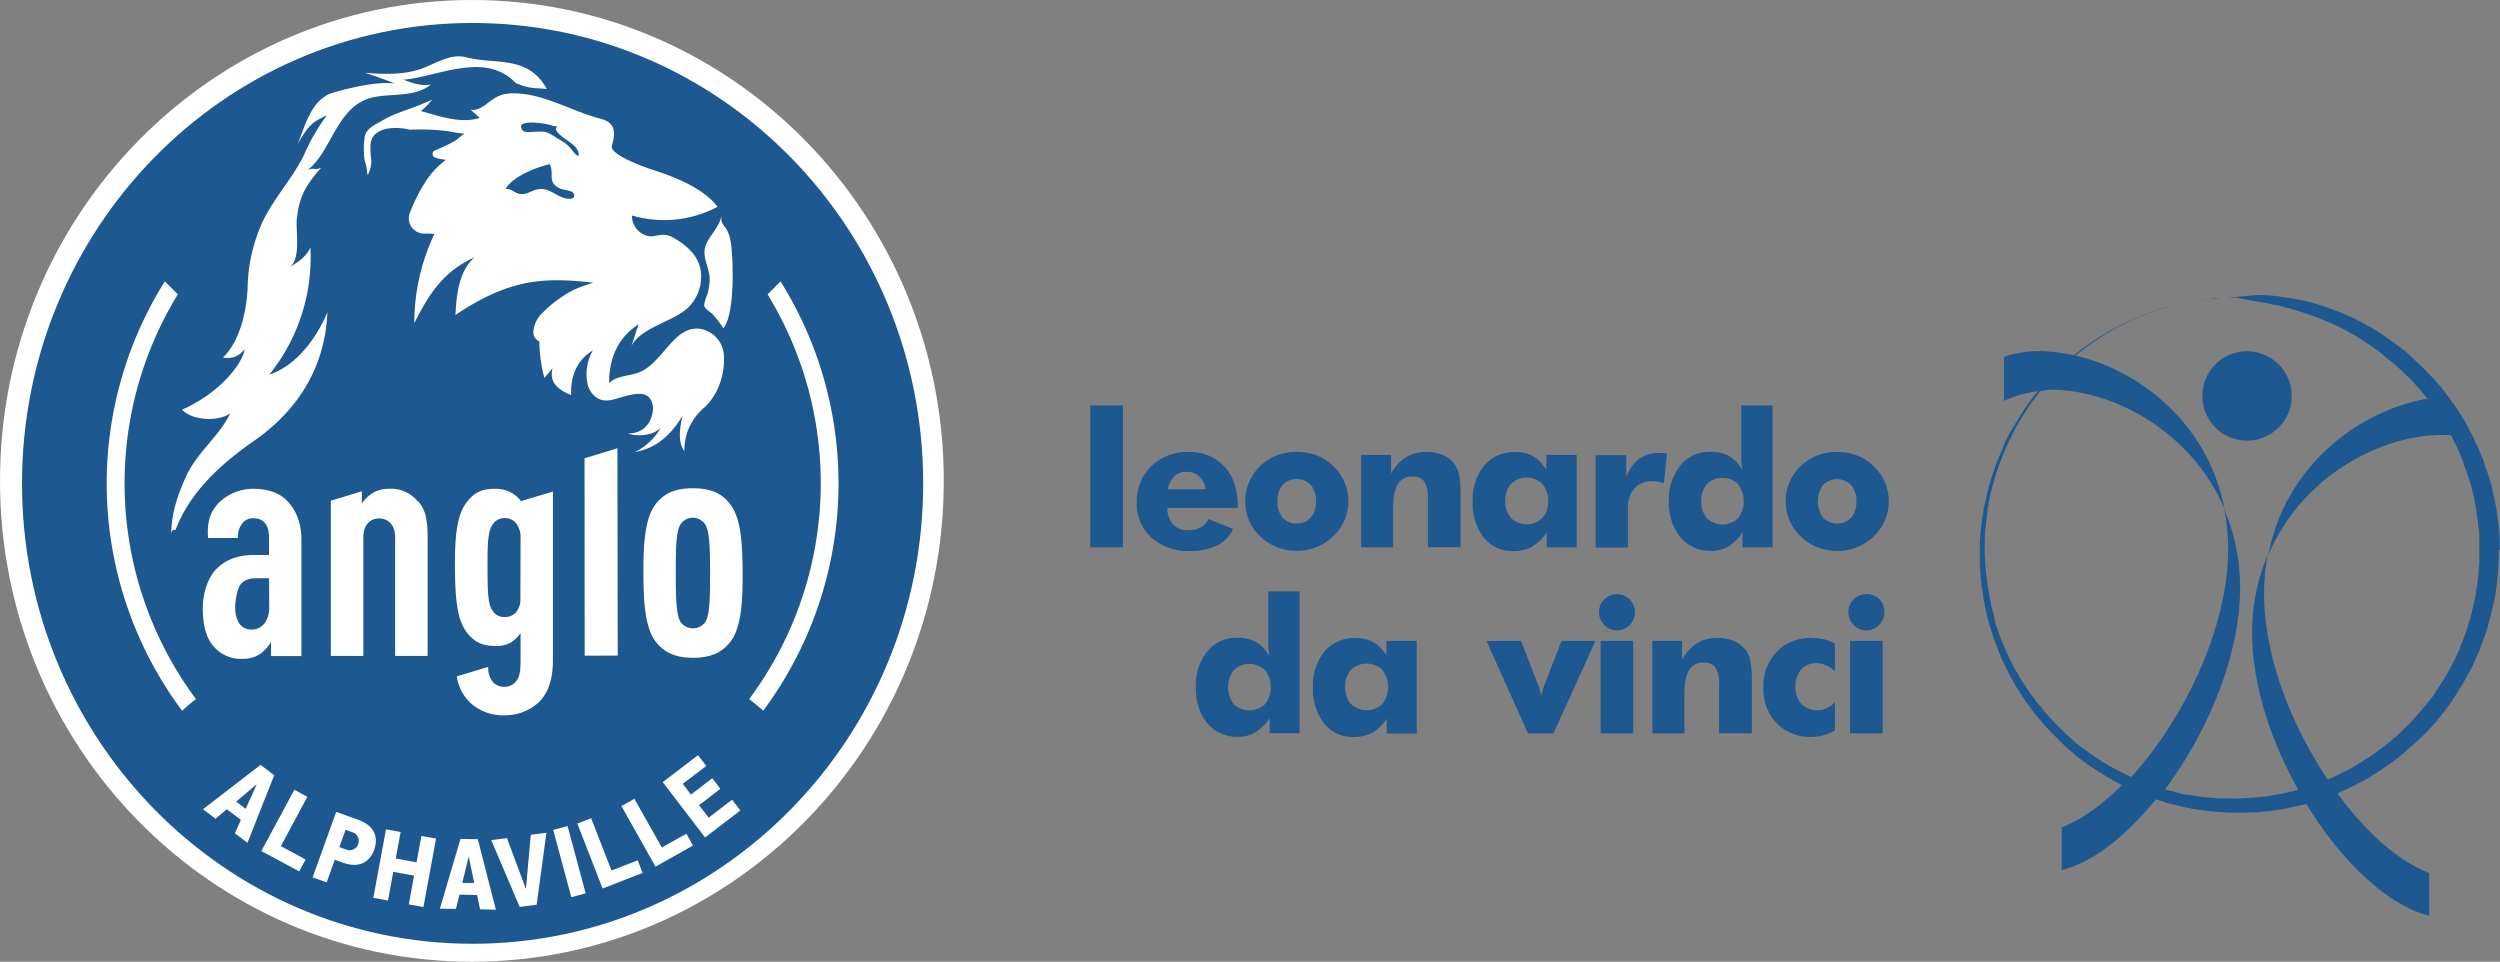 <svg xmlns="http://www.w3.org/2000/svg" viewBox="0 0 577.97 222.34"><rect x="0" y="0" width="577.97" height="222.34" fill="#808080" stroke="none"/><defs><style>.cls-1{fill:#1e5890;}.cls-2{fill:#fff;}</style></defs><title>LOGO__1Anglo-Alphaville-azul</title><g id="Camada_2" data-name="Camada 2"><g id="Camada_1-2" data-name="Camada 1"><polygon class="cls-1" points="513.47 68.87 511.95 68.92 510.49 69.14 511.95 69.03 513.47 68.87 513.47 68.87"/><path class="cls-1" d="M577.92,127.05v-1.67l-.06-1.53-.16-1.56-.1-1.29-.05-.23-.22-1.58-.17-1.5-.32-1.47-.15-1.08-.17-.44-.27-1.46-.39-1.46-.43-1.41-.33-1.08-.16-.4-.48-1.39-.44-1.42-.65-1.4-.38-1-.17-.32-.64-1.36-.59-1.35-.71-1.31-.54-1-.15-.28-.71-1.29-.82-1.25-.81-1.25-.64-1-.23-.16-.81-1.2-.86-1.13-.92-1.2-.86-1-.06-.06-1-1.13-1-1-1-1.09-1.07-1-1.09-1-1-1-1.14-1L555,80.4l-.11-.1-1.07-.76-1.21-.87-1.12-.81L550.26,77l-.21-.1-1-.66-1.25-.75-.11,0-1.14-.66-1.29-.7-.33-.16-1-.49-1.3-.59-1.34-.6-1.36-.49-.43-.16-1-.38-1.34-.44-1.41-.49-1.4-.37-.39-.11-1.08-.27-1.4-.32L530,69l-1.52-.2-.31-.06L527,68.54l-1.46-.17-1.52-.1-1.47-.06h-.26l-1.31.06-1.5.16-1.52.11-.48.06-1,.1,1,.17L518,69l1.47.29,1.51.26,1.2.28.26,0,1.41.22,1.4.33,1.41.25,1.07.23L528,71l1.41.33,1.35.42,1.36.39,1,.38.39.1,1.3.43,1.29.49,1.31.55,1,.43.34.11,1.24.59,1.3.6,1.18.65.94.54.32.17,1.17.64,1.21.76,1,.7.59.39.43.26.16.12,1.13.81,1.09.81,1,.87,1,.82.05,0,1.07.87,1,.9,1,.93,1,1,1,.92.86,1,.93,1,.86,1.07.06.11.86.94.67,1-.67-.94c-15.65,2.71-32.84,15.36-36.77,36.09,7.53-17.81,25.57-27.69,40.24-27.69.68,0,1.33,0,2,.1l.34.65.6,1.25.6,1.19.53,1.3.18.38.36.92.45,1.29.49,1.32.42,1.24.11.38.32,1,.39,1.36.32,1.36.33,1.34,0,.39.21,1,.23,1.35.21,1.41.17,1.41v.22l.15,1.19.12,1.46,0,1.4v4.4l-.11,1.47-.11,1.39-.16,1.41-.16,1.42-.22,1.34-.22,1.42-.33,1.36-.31,1.35-.33,1.36-.28,1-.16.39-.36,1.3-.45,1.3-.48,1.3L569,149l-.47,1.3-.61,1.24-.55,1.24-.65,1.2-.64,1.19-.7,1.19-.71,1.13-.6,1-.15.21-.76,1.14-.71,1.14-.8,1-.93,1.08-.86,1.07-.87,1-.86,1-.92,1-1,1-1,.92-1,1-1,.86-.17.1-.92.77-1.08.87-1.08.8-1.09.81-1.13.78-.16.1-1,.59-1.14.76-1.17.7-1.2.67-1.25.63-1.24.6-1.19.6-.38.12-.87.4c-8.55-12.72-14.71-28.7-14.71-42.89a48.15,48.15,0,0,1,.83-9,46.06,46.06,0,0,0-3.6,18c0,11.81,4.27,24.86,10.66,36.23l-1.14.35-1.4.3-1.36.34-1.4.21-1.41.28-1.4.16h-.27l-1.26.16-1.4.1-2.91.17h-.06l-2.87-.06-1.47,0-1.4-.11-1.45-.1-1.46-.17-1.41-.23-1-.15-.39,0-1.35-.27-1.41-.38-1.34-.33-1.26-.3c9.88-13.2,17.38-31,17.38-46.62a45.74,45.74,0,0,0-3.67-18.16,47.34,47.34,0,0,1,.91,9.16c0,18.17-10.16,39.36-22.43,52.73l-.13-.06-1.26-.59-1-.54-.26-.11-1.25-.66-1.24-.64-.54-.38-.61-.32-1.18-.76-1.14-.76-1.13-.82-1.15-.81-1.07-.81-1.1-.87-1.07-1-1-.87-1-1-1-.93-.92-1-1-1.09-.87-1-.87-1.15-.92-1-.83-1.14-.85-1.08-.77-1.19-.76-1.15-.8-1.19-.64-1.25-.17-.21-.55-.92-.64-1.3-.6-1.24-.59-1.31-.58-1.24-.51-1.3-.54-1.36-.43-1.35-.49-1.36L461,142.5l-.38-1.41-.34-1.41,0-.33-.28-1.07-.21-1.41-.27-1.47-.17-1.47-.21-1.45L459,131l-.16-3,0-2.94.06-1.45.11-1.25v-.21l.17-1.47.15-1.51.21-1.41.22-1.46.27-1.41.33-1.41.38-1.36.38-1.4.38-1.36L462,108l.47-1.35.4-1,.1-.34.59-1.35.54-1.24.64-1.31.66-1.3.61-1.24.69-1.19.76-1.24.76-1.2.76-1.19.8-1.09.87-1.14.76-1.07.09-.05.27-.32a23.17,23.17,0,0,1,2.35-.28c14.63,0,32.59,9.8,40.16,27.51-3.8-19.58-19.44-31.92-34.42-35.4l.57-.47,1.15-.91,1.08-.81,1.2-.87.15-.11,1-.66,1.19-.75.93-.6.32-.16,1.19-.75,1.24-.65,1.31-.66,1.18-.6,1.35-.59L495,73.1l1.33-.55,1.36-.49,1.35-.48.38-.12,1-.32,1.35-.39-1.35.33-1,.33-.38.1-1.35.5-1.41.49L495,73l-1.37.6-1.3.54-1.24.59-1.31.66-1.24.65-1.29.71-.16.15-1,.59-1.24.77-1,.65-.17.1-1.18.88-1.2.81-1.08.86-.73.6a37.89,37.89,0,0,0-8.19-1,24.62,24.62,0,0,0-8,1.36V92.7a24.46,24.46,0,0,1,7.88-2.25l0,0-.11.05-.82,1-.86,1.13-.82,1.19-.8,1.14-.76,1.24-.76,1.19-.76,1.25-.71,1.19-.63,1.26-.71,1.3L463,103.7l-.59,1.3-.17.38-.43,1-.49,1.34-.48,1.36-.44,1.42-.44,1.41-.38,1.4-.32,1.41-.32,1.41-.32,1.46-.21,1.46-.23,1.52L458,122v.22l-.15,1.24-.13,1.52,0,1.5,0,1.53v3l.13,1.51.15,1.52.12,1.52.28,1.47.15,1.45.28,1.09,0,.38.34,1.46.31,1.41.39,1.4.43,1.42.43,1.41.5,1.35.53,1.4.55,1.36.54,1.31.64,1.29.59,1.3.55,1,.09.26.72,1.25.7,1.26.81,1.18.76,1.26.81,1.13.87,1.18.85,1.2.94,1.08.93,1.14.95,1.08.93,1,1,1,1,1,1,1,1.08,1,1.12.92,1,.92,1.2.86,1.13.87,1.2.8,1.24.82,1.25.76.76.49.47.27,1.26.7.27.16,1,.55.58.32c-4.55,4.54-9.3,8-13.9,9.75v9.88c7.16-1.74,14.94-7.92,21.77-16.36l1,.31,1.41.48,1.41.38,1.51.33,1.47.38.32.05,1.14.22,1.46.22,1.46.21,1.57.22,1.52.12,1.51.09,1.51.07,1.58,0h0l1.51,0,1.58-.07,1.52,0,1.28-.17h.28l1.51-.16,1.47-.22,1.51-.21,1.46-.33,1.47-.33,1.45-.31,1.28-.34-.41.12c8,13.15,18.77,23.5,28.41,25.84v-9.86c-7.2-2.75-14.81-9.58-21.24-18.45l.08,0,.32-.16,1.36-.6,1.34-.65,1.36-.65,1.3-.65,1.25-.71,0,0,1.14-.75,1.29-.77,1.2-.82,1.18-.85,1.19-.81,1.14-.92,1.09-.83.11-.09,1.08-1,1.08-.91,1.08-1,1.08-1,1-1,1-1.08,1-1.08.91-1.13.92-1.15.86-1.14.86-1.2.81-1.22.12-.17.69-1.08.76-1.25.76-1.25.71-1.3.71-1.3.7-1.35.53-1.36.66-1.35.54-1.36.48-1.41.55-1.41.43-1.4.11-.44.27-1,.43-1.47.33-1.45.32-1.47.34-1.51.21-1.52.22-1.51.15-1.52.11-1.53.11-1.62.05-1.52-.05-1.52ZM562.69,94.39l-.57-.8.59.8.82,1.13-.84-1.13Zm.93,1.28.61.93.38.6-.38-.59-.61-.94Zm1.53,2.44.48.88.39.72-.4-.71-.47-.89ZM536.9,180.7l-1.29.49-1,.34,1-.35,1.29-.48Zm-5.34,1.8h0l.3-.09-.29.09Zm5.28,2.37-.35.13.35-.13,1.41-.49-1.41.49Z"/><polygon class="cls-1" points="510.49 69.14 509.03 69.25 507.58 69.51 509.03 69.3 510.49 69.14 510.49 69.14"/><polygon class="cls-1" points="516.45 68.81 516.49 68.7 514.98 68.81 516.45 68.81 516.45 68.81"/><path class="cls-1" d="M519.48,101.87a10.33,10.33,0,1,0-10.33-10.35,10.34,10.34,0,0,0,10.33,10.35Z"/><path class="cls-1" d="M285,122.24,279.37,120a4.2,4.2,0,0,1-1.79,1.93,5.9,5.9,0,0,1-2.88.64,4.56,4.56,0,0,1-3.54-1.36,5.39,5.39,0,0,1-1.26-3.8h16.24V117c0-3.87-1-6.93-3.07-9.15a10.79,10.79,0,0,0-8.37-3.35,11.68,11.68,0,0,0-8.53,3.3,11.17,11.17,0,0,0-3.37,8.28,10.64,10.64,0,0,0,3.37,8.2,12.7,12.7,0,0,0,9,3.1,13.6,13.6,0,0,0,6.31-1.34,7.42,7.42,0,0,0,3.59-3.79Zm-13.52-12.15a4.14,4.14,0,0,1,2.93-1,4.06,4.06,0,0,1,2.88,1.1,4.56,4.56,0,0,1,1.39,2.92h-8.65a5.34,5.34,0,0,1,1.45-3Z"/><path class="cls-1" d="M293.2,147.91c0,.74,0,1.44.07,2.08s.09,1.22.17,1.72a8.37,8.37,0,0,0-3-3.26,8.77,8.77,0,0,0-4.4-1,8.6,8.6,0,0,0-6.92,3.15,12.23,12.23,0,0,0-2.66,8.23c0,3.51.88,6.31,2.66,8.37a8.91,8.91,0,0,0,7.17,3.13,7.55,7.55,0,0,0,4-1.07,10.58,10.58,0,0,0,3.24-3.23v3.48h6.93V136.73H293.2v11.18Zm-.76,14.89a5.25,5.25,0,0,1-7.22,0,6.59,6.59,0,0,1,0-7.87,5.23,5.23,0,0,1,7.21,0,5.64,5.64,0,0,1,1.32,3.93,5.7,5.7,0,0,1-1.32,3.94Z"/><polygon class="cls-1" points="252.06 126.54 259.61 126.54 259.61 93.74 252.06 93.74 252.06 126.54 252.06 126.54"/><path class="cls-1" d="M395.64,127.37a7.68,7.68,0,0,0,4-1.08,10.28,10.28,0,0,0,3.22-3.22v3.47h6.93V93.74h-7.22v11.18c0,.74,0,1.44.06,2.07s.1,1.22.19,1.73a8.61,8.61,0,0,0-3-3.26,8.81,8.81,0,0,0-4.41-1,8.63,8.63,0,0,0-6.92,3.14,12.41,12.41,0,0,0-2.65,8.24,12.44,12.44,0,0,0,2.67,8.39,8.91,8.91,0,0,0,7.15,3.11Zm-1-15.43a4.57,4.57,0,0,1,3.59-1.43,4.65,4.65,0,0,1,3.6,1.43,6.57,6.57,0,0,1,0,7.87,5.23,5.23,0,0,1-7.21,0,5.67,5.67,0,0,1-1.3-3.94,5.61,5.61,0,0,1,1.32-3.93Z"/><path class="cls-1" d="M291.36,124a11.49,11.49,0,0,0,3.82,2.48,12.19,12.19,0,0,0,4.61.86,11.92,11.92,0,0,0,4.55-.86,12,12,0,0,0,3.88-2.48,11.61,11.61,0,0,0,2.61-3.74,10.82,10.82,0,0,0,.9-4.37,11.09,11.09,0,0,0-.89-4.4,11.69,11.69,0,0,0-6.45-6.21,13.37,13.37,0,0,0-9.22,0,11.67,11.67,0,0,0-6.41,6.19,11.58,11.58,0,0,0,0,8.83,10.84,10.84,0,0,0,2.59,3.7Zm5.16-11.89a4.56,4.56,0,0,1,6.52,0,5.54,5.54,0,0,1,1.21,3.78,5.47,5.47,0,0,1-1.2,3.75,4.14,4.14,0,0,1-3.26,1.37,4.1,4.1,0,0,1-3.28-1.37,5.51,5.51,0,0,1-1.18-3.75,5.58,5.58,0,0,1,1.19-3.78Z"/><polygon class="cls-1" points="427.71 169.54 435.25 169.54 435.25 148.16 427.71 148.16 427.71 169.54 427.71 169.54"/><path class="cls-1" d="M403.39,150.06a6.59,6.59,0,0,0-2.63-1.92,10.15,10.15,0,0,0-3.69-.66,8.88,8.88,0,0,0-4.72,1.21,10.32,10.32,0,0,0-3.46,3.8v-4.33H382v21.38h7.41v-9q0-3.9,1.08-5.63a3.73,3.73,0,0,1,3.42-1.74,3.1,3.1,0,0,1,2.68,1.16,6.59,6.59,0,0,1,.84,3.73v11.46H405V157.29a21.73,21.73,0,0,0-.36-4.6,6.5,6.5,0,0,0-1.2-2.63Z"/><path class="cls-1" d="M418.81,147.48a10.69,10.69,0,0,0-8,3.18,11.19,11.19,0,0,0-3.13,8.2,11.49,11.49,0,0,0,3.05,8.33,10.66,10.66,0,0,0,8,3.17,11.15,11.15,0,0,0,2.78-.36,11.53,11.53,0,0,0,2.7-1.12v-6.56a6.17,6.17,0,0,1-1.9,1.42,4.91,4.91,0,0,1-2.15.45,4.84,4.84,0,0,1-3.7-1.46,5.42,5.42,0,0,1-1.37-3.92,5.69,5.69,0,0,1,1.33-4,4.46,4.46,0,0,1,3.55-1.49,5.23,5.23,0,0,1,2.14.45,8.57,8.57,0,0,1,2.1,1.41v-6.36a8.34,8.34,0,0,0-2.46-1,13.26,13.26,0,0,0-2.94-.31Z"/><path class="cls-1" d="M433.17,107.76a11.54,11.54,0,0,0-3.83-2.45,12.67,12.67,0,0,0-4.59-.82,12.83,12.83,0,0,0-4.64.82,11.26,11.26,0,0,0-7.27,10.61,11.37,11.37,0,0,0,.87,4.41,11.12,11.12,0,0,0,2.59,3.7,11.53,11.53,0,0,0,3.83,2.48,12.21,12.21,0,0,0,4.62.86,12.16,12.16,0,0,0,8.42-3.34,11.58,11.58,0,0,0,2.6-3.74,11.25,11.25,0,0,0,0-8.77,11.37,11.37,0,0,0-2.62-3.76ZM428,119.67a4.6,4.6,0,0,1-6.55,0,6.55,6.55,0,0,1,0-7.53,4.56,4.56,0,0,1,6.52,0,5.54,5.54,0,0,1,1.21,3.78,5.47,5.47,0,0,1-1.2,3.75Z"/><path class="cls-1" d="M373.82,137.36a4,4,0,0,0-2.93,1.21,4,4,0,0,0-1.21,2.92,4.1,4.1,0,0,0,1.22,3,4.08,4.08,0,0,0,5.87,0,4.25,4.25,0,0,0,0-5.92,4.12,4.12,0,0,0-3-1.18Z"/><path class="cls-1" d="M431.48,137.36a4,4,0,0,0-2.93,1.21,3.94,3.94,0,0,0-1.21,2.92,4.1,4.1,0,0,0,1.22,3,3.91,3.91,0,0,0,2.92,1.25,4,4,0,0,0,2.94-1.24,4.09,4.09,0,0,0,1.21-3,4,4,0,0,0-1.19-3,4.11,4.11,0,0,0-3-1.18Z"/><path class="cls-1" d="M320.58,151.67a8.48,8.48,0,0,0-3-3.17,8,8,0,0,0-4.16-1,9,9,0,0,0-7.19,3.08,12.28,12.28,0,0,0-2.68,8.3,12.81,12.81,0,0,0,2.56,8.37,8.38,8.38,0,0,0,6.83,3.13,8.8,8.8,0,0,0,4.35-1,9.85,9.85,0,0,0,3.31-3.26v3.48h6.93V148.16h-7v3.51Zm-1,11.09a5.31,5.31,0,0,1-7.25,0,5.7,5.7,0,0,1-1.33-3.95,5.61,5.61,0,0,1,1.32-3.95,5.27,5.27,0,0,1,7.26,0,6.49,6.49,0,0,1,0,7.9Z"/><polygon class="cls-1" points="370.05 169.54 377.59 169.54 377.59 148.16 370.05 148.16 370.05 169.54 370.05 169.54"/><path class="cls-1" d="M336.09,107.07a6.28,6.28,0,0,0-2.63-1.91,9.56,9.56,0,0,0-3.69-.67,8.93,8.93,0,0,0-4.72,1.21,10.12,10.12,0,0,0-3.46,3.81v-4.34H314.7v21.37h7.39v-9q0-3.93,1.08-5.64a3.74,3.74,0,0,1,3.43-1.73,3,3,0,0,1,2.67,1.15,6.49,6.49,0,0,1,.84,3.73v11.45h7.55V114.31a21.7,21.7,0,0,0-.37-4.61,6.57,6.57,0,0,0-1.2-2.63Z"/><path class="cls-1" d="M354.25,126.33a9.92,9.92,0,0,0,3.34-3.26v3.47h6.91V105.17h-7v3.51a8.63,8.63,0,0,0-3-3.16,8,8,0,0,0-4.16-1,9.06,9.06,0,0,0-7.19,3.08,12.25,12.25,0,0,0-2.67,8.3,12.82,12.82,0,0,0,2.55,8.38,8.39,8.39,0,0,0,6.84,3.12,8.73,8.73,0,0,0,4.33-1ZM348,115.82a5.58,5.58,0,0,1,1.32-3.95,5.23,5.23,0,0,1,7.25,0,5.66,5.66,0,0,1,1.34,3.95,5.53,5.53,0,0,1-1.34,3.94,5.26,5.26,0,0,1-7.25,0,5.57,5.57,0,0,1-1.32-3.94Z"/><path class="cls-1" d="M357.34,157.6a2.77,2.77,0,0,1-.2.56,13.48,13.48,0,0,0-.81,2.79,19.08,19.08,0,0,0-.87-3c-.07-.13-.12-.25-.16-.34l-3.64-9.44h-8l9.59,21.38h5.9l9.7-21.38H361l-3.64,9.44Z"/><path class="cls-1" d="M376.35,117.71a7,7,0,0,1,1.48-4.78,5.38,5.38,0,0,1,4.24-1.69,8.1,8.1,0,0,1,1.28.11,8.67,8.67,0,0,1,1.33.34l.71-6.86-.91-.1c-.29,0-.6,0-.9,0a7.65,7.65,0,0,0-4.61,1.37,9.11,9.11,0,0,0-3,4.13v-5h-7.09v21.37h7.47v-8.83Z"/><path class="cls-2" d="M218.19,111.17c0,61.41-48.85,111.17-109.09,111.17S0,172.58,0,111.17,48.86,0,109.1,0,218.19,49.78,218.19,111.17Z"/><path class="cls-1" d="M213.43,111.78c0,58.77-46.67,106.43-104.2,106.41S5.07,170.51,5.09,111.73,51.75,5.29,109.28,5.31,213.43,53,213.43,111.78"/><path class="cls-2" d="M166.8,49.54c-.23,3-3.13,5-3.81,7.75-.59,2.43,1.2,5,1.08,7.52a15.26,15.26,0,0,1-.54,3.3,10.34,10.34,0,0,0-.74,2.29c0,1,1.21,1.53,1.9,2.18a32.78,32.78,0,0,1,2.2,2.76c.17.17.17.4.34.55,2.71-3.31,2.29-15.62,1.77-19.53-.64-4.76-2.53-3.5-2.2-6.73"/><path class="cls-2" d="M126.43,20.63c-4.33-8-11.82-5.6-18.73-7.4-3.68-1-7.45,1.8-10.85,2.85-4,1.22-7.95,1.11-12.45.75,2.16.7,4.79,1.64,6.87,2.48-4-.54-10.49,1-14.36,2.14-5.11,1.52-6.6,8.42-8.12,11.91,2.57-4.57,3.6-5.23,6.79-6.71A45.12,45.12,0,0,0,70.2,36c-2.67,5.37-6.88,9.81-9.5,15.27a38.48,38.48,0,0,0-3.46,15.46C57,71.94,55.43,79,51.54,82.63a4.68,4.68,0,0,0,5-1.92c0,2.05-4.37,9.5-14.43,14,2.28,2.54,8.46,2.82,11.11.84-2.5,5.31-7.67,9-10.21,14.61-2,4.45-3.32,8.34-3.43,13.14.26-1,.59-.81,1-.77,3.25-8.63,10.32-15.14,17.82-20.38,5.39-3.73,16.58-12.67,17.29-30-1.16,3-5.65,11.92-13.42,14.44a43.2,43.2,0,0,0,9.49-29.37c-1,2.16-2.6,3.21-5.23,4.81,3.27-1.6,1.79-8.42,2.09-11.36.54-5,1.77-7.51,5.64-11.9-1.54.7-1.48-.13-3.14.53,5.25-4,6.55-13.52,13.46-16.29,4.61-1.84,10.82-.05,15.07-3.48-3.29.6-6-1.25-6.71-1.09,7.52-.36,19.08-6.85,26.26.73,3.53,1.62,5.46,1.07,7.25,1.45"/><path class="cls-2" d="M129.71,32.47c-1.34-.69-2.14-1.51-3.5-1.92s-4.79.36-5.34-.34a1.14,1.14,0,0,1-.31-.59.58.58,0,0,1-.09-.23c-.39-1.79,6.08-.9,7.46-.24a.34.34,0,0,1,.21,0c1.6.16-.19,0,.56,1.15,1.37,2.07,5.18,3,5.12,5.7-1,.16-1.6-2.22-4.11-3.49m1,13.36c-2.63-.73-3.91-2.76-6.81-2-1.23.33-2,1.06-3.41,1s-2.14-1.31-3.63-1.18c1.67-2.8,6.54-4.84,10.22-5.73,1.18,2.3-.68,4,2.21,5.55.83.44,2.84.48,3.23,1.1.81,1.29-.61,1.56-1.81,1.24M161.74,76c-6-.66-8.47,7.84-13.93,10.06-2.32.94-5.21.72-7,2.52,0-6.22,2.35-10.73,6.82-13.62l-1.65,5c2.25-4.23,9.31-5.51,12.89-8.64a10,10,0,0,0,3.09-9c-.6-3.27-3.23-5.61-6.09-7.25-3-1.77-4.29.09-6.35-.58a4.81,4.81,0,0,1-3.42-4.68,26.37,26.37,0,0,0,19.79-2c-3.05-4.07-9.31-6.69-14.09-8.25-5.33-1.73-9.66-3.72-10.33-5.33-.32-.76,2.41-5.5-2.5-6.74-5.92-1.5-11.95-5.06-17.92-5.76-2.06-.23-4.27-.33-6.11.63-2.09,1.05-3.83,3.43-6.13,3l2.1,1.9c-4.72,1.53-10.48-.83-13.64-1.58A13.75,13.75,0,0,0,99.08,24c.85-1,1.2-1.15,0-.6-4.13,1.87-7.67,2.64-10.62,4.43-1.47.92-3.78,1.72-4.13,3.77a18.27,18.27,0,0,0,0,5.67,8.53,8.53,0,0,1,.55,2.65c0,.16.1.36.14.54A6.81,6.81,0,0,0,85.84,37a16.92,16.92,0,0,1-.14-4c.72-3.87,6.25-3.74,9.13-3a48,48,0,0,1,8.92.36,28.42,28.42,0,0,0,3.31.5,1.52,1.52,0,0,0,.29,0c-.66.52-1.35,1.08-2,1.6a35.66,35.66,0,0,1-4.74,2.28.89.89,0,0,0,0,1.69,12.73,12.73,0,0,0,2.43.52.61.61,0,0,0-.07.1,19.07,19.07,0,0,0-4.57,4.92,40.13,40.13,0,0,0-3.71,7.4A3.53,3.53,0,0,0,97.9,54c1,0,1.91,0,2.53.09A47.83,47.83,0,0,0,95.79,74.7c3.6-7.21,7-12.09,13.95-15.23-4.47,3.73-4.23,11.81-4.47,13.35,12.54-8.36,20.3-8.77,31.86-7.47-.57.18-1.14.37-1.69.58a19.79,19.79,0,0,0-6.09,3.1,23.31,23.31,0,0,0-3.74,3.11,6.76,6.76,0,0,0-2.31,4.63,2.21,2.21,0,0,0,1.39,2.14,33.2,33.2,0,0,0,1.17,8.47l1.89-2.28c-.84,3.29,1.21,5,4.31,6.24-.22-4.36,1.32-8.1,5-10.33a11,11,0,0,0-1.31,7.27,5.37,5.37,0,0,0,1.69,3.27c2,1.75,4.16.88,6.17.3,4-1.16,6.91-1.53,7.37,2.35-.09,3.79-2.54,6.1-5.79,6,1,.5,5.16,1,7.52-1.26a13.59,13.59,0,0,1-5.9,5.55c5-.87,8.33-4,11-8.37-1.08,4.51-.66,6.67.41,8.19a12.81,12.81,0,0,1,4.42-9.93c3.27-2.83,4.9-7.58,4.73-11.87A6.59,6.59,0,0,0,161.74,76"/><path class="cls-2" d="M62.21,133.68H59.72c-1.62,0-2.83.14-3.88,1.16-.93.87-1.47,3.92-1.47,5.44,0,3.4,1.34,5.27,3.87,5.27,2.29,0,4-2,4-5.07Zm.44,18v-3.26A9.93,9.93,0,0,1,60.39,151a6.82,6.82,0,0,1-4.24,1.31,8.23,8.23,0,0,1-7-3.17c-1.5-1.8-2.27-4.7-2.27-8.52,0-3.47,1.2-7.33,3.45-9.37,1.84-1.66,4.23-2.94,8.55-2.94H62.2v-4.12c0-2.8-1.28-4.38-3.62-4.38a3.05,3.05,0,0,0-2.47,1.08A5,5,0,0,0,55,124.38h-6.9c-.24-3.33.26-5.84,2.58-8.23A11.46,11.46,0,0,1,58.5,113c3.11,0,6,.8,7.91,2.81s3.27,4.84,3.27,9l0,26.86Z"/><path class="cls-2" d="M163.07,121.29a3.42,3.42,0,0,0-5.79,0c-1,1.74-1.05,5.56-1.05,11.19s.09,9.54,1.08,11.27a3.52,3.52,0,0,0,5.79,0c1-1.73,1.06-5.63,1.06-11.27s-.09-9.47-1.09-11.2m6,26.79c-2.19,3.1-5.23,4-8.83,4s-6.64-.92-8.85-4c-2.31-3.32-2.62-9.17-2.64-15.6s.29-12.28,2.61-15.59c2.18-3.12,5.22-4,8.83-4s6.65.86,8.84,4c2.34,3.32,2.62,9.16,2.65,15.6s-.28,12.27-2.61,15.6"/><polygon class="cls-2" points="142.81 151.56 135.17 151.59 135.14 105.95 142.74 103.62 142.81 151.56"/><path class="cls-2" d="M120.31,138.1a5,5,0,0,1-1,3.47,3.54,3.54,0,0,1-2.68,1.08,3.12,3.12,0,0,1-2.77-1.5c-1.14-1.52-1.14-5.21-1.15-9.9s0-8.38,1.13-9.89a3.17,3.17,0,0,1,2.75-1.59,3.38,3.38,0,0,1,2.62,1.07,5.28,5.28,0,0,1,1.14,3.53Zm.25-22.29V116a7,7,0,0,0-2.2-2,7.52,7.52,0,0,0-3.8-1c-3.19,0-4.74.8-6.44,2.82-2.33,2.84-3,7.24-2.94,15.39s.64,12.5,3,15.32c1.71,2,3.35,2.8,6.46,2.8a6.44,6.44,0,0,0,3.6-.86,8.72,8.72,0,0,0,2.11-2.1v6.5c0,2.38-.29,3.76-1.06,4.68a3.51,3.51,0,0,1-2.69,1.24,3.47,3.47,0,0,1-2.67-1.14,5.38,5.38,0,0,1-1.07-3.47l-7.25,2.19a10.6,10.6,0,0,0,3,6,11.2,11.2,0,0,0,8,3,11.55,11.55,0,0,0,8.06-3.11c2-2.09,3.18-5,3.16-9.9l0-38.71Z"/><path class="cls-2" d="M96.66,116a8.08,8.08,0,0,0-6.8-3,7.33,7.33,0,0,0-3.73,1,8.94,8.94,0,0,0-2.48,2.39v-2.81h0l-7.17,2.18,0,35.89H84l0-27.38c0-3,1.62-4.41,3.67-4.41s3.68,1.46,3.68,4.41l0,27.38,7.51,0,0-27.44c0-4.41-.63-6.5-2.13-8.24"/><path class="cls-2" d="M46.92,187.08l13.32-10.25,3.16,2.39-6.19,15.62-2.91-2.19,1.39-3.1-3.26-2.46-2.6,2.19Zm7.68-1.77L56.8,187l2.57-5.7Z"/><path class="cls-2" d="M64.93,195.62l5.72,3.08-1.48,2.76-8.75-4.71,7.63-14.17,3,1.63Z"/><path class="cls-2" d="M75.52,204l-3.24-1.16,5.44-15.15,5.13,1.85c4,1.45,4.59,4.32,3.66,6.9s-3.18,4.44-7.21,3l-1.9-.69Zm2.92-8.15,1.92.68a2.15,2.15,0,0,0,1.45-4l-1.92-.68Z"/><path class="cls-2" d="M94.51,209.08l1.22-6.63-4.81-.89-1.23,6.63-3.38-.63,2.93-15.83,3.38.63-1.13,6.12,4.81.89,1.13-6.12,3.38.62L97.89,209.7Z"/><path class="cls-2" d="M101.7,210.07l4.76-16.13,4,.07,4.18,16.29-3.65-.07-.69-3.32-4.09-.07-.81,3.29Zm5.18-5.95,2.75,0L108.36,198Z"/><path class="cls-2" d="M126.33,192.51l-2.26,16.64-3.92.52-6.58-15.44,3.62-.49,4.4,11.78L122.71,193Z"/><path class="cls-2" d="M132.08,207.42l-4.18-15.55,3.32-.89,4.18,15.55Z"/><path class="cls-2" d="M141.37,201.25l6.06-2.36,1.14,2.92-9.25,3.6-5.85-15,3.2-1.25Z"/><path class="cls-2" d="M153,195.93l5.68-3.18,1.53,2.73-8.67,4.87-7.88-14,3-1.68Z"/><path class="cls-2" d="M166.53,182.36l-4.92,3.78,2.22,2.89,5.42-4.15,1.91,2.49L163,193.61l-9.78-12.79,8.15-6.24,1.91,2.49-5.43,4.15,1.89,2.47,4.93-3.77Z"/><path class="cls-2" d="M173.21,161.62c1.09.86,2.18,1.75,3.24,2.67a88,88,0,0,0,4-99.23l-3,3a83.56,83.56,0,0,1-4.22,93.52Z"/><path class="cls-2" d="M45.3,161.62a83.66,83.66,0,0,1-4.19-93.57l-3-3a87.92,87.92,0,0,0,4,99.28C43.13,163.37,44.2,162.47,45.3,161.62Z"/></g></g></svg>